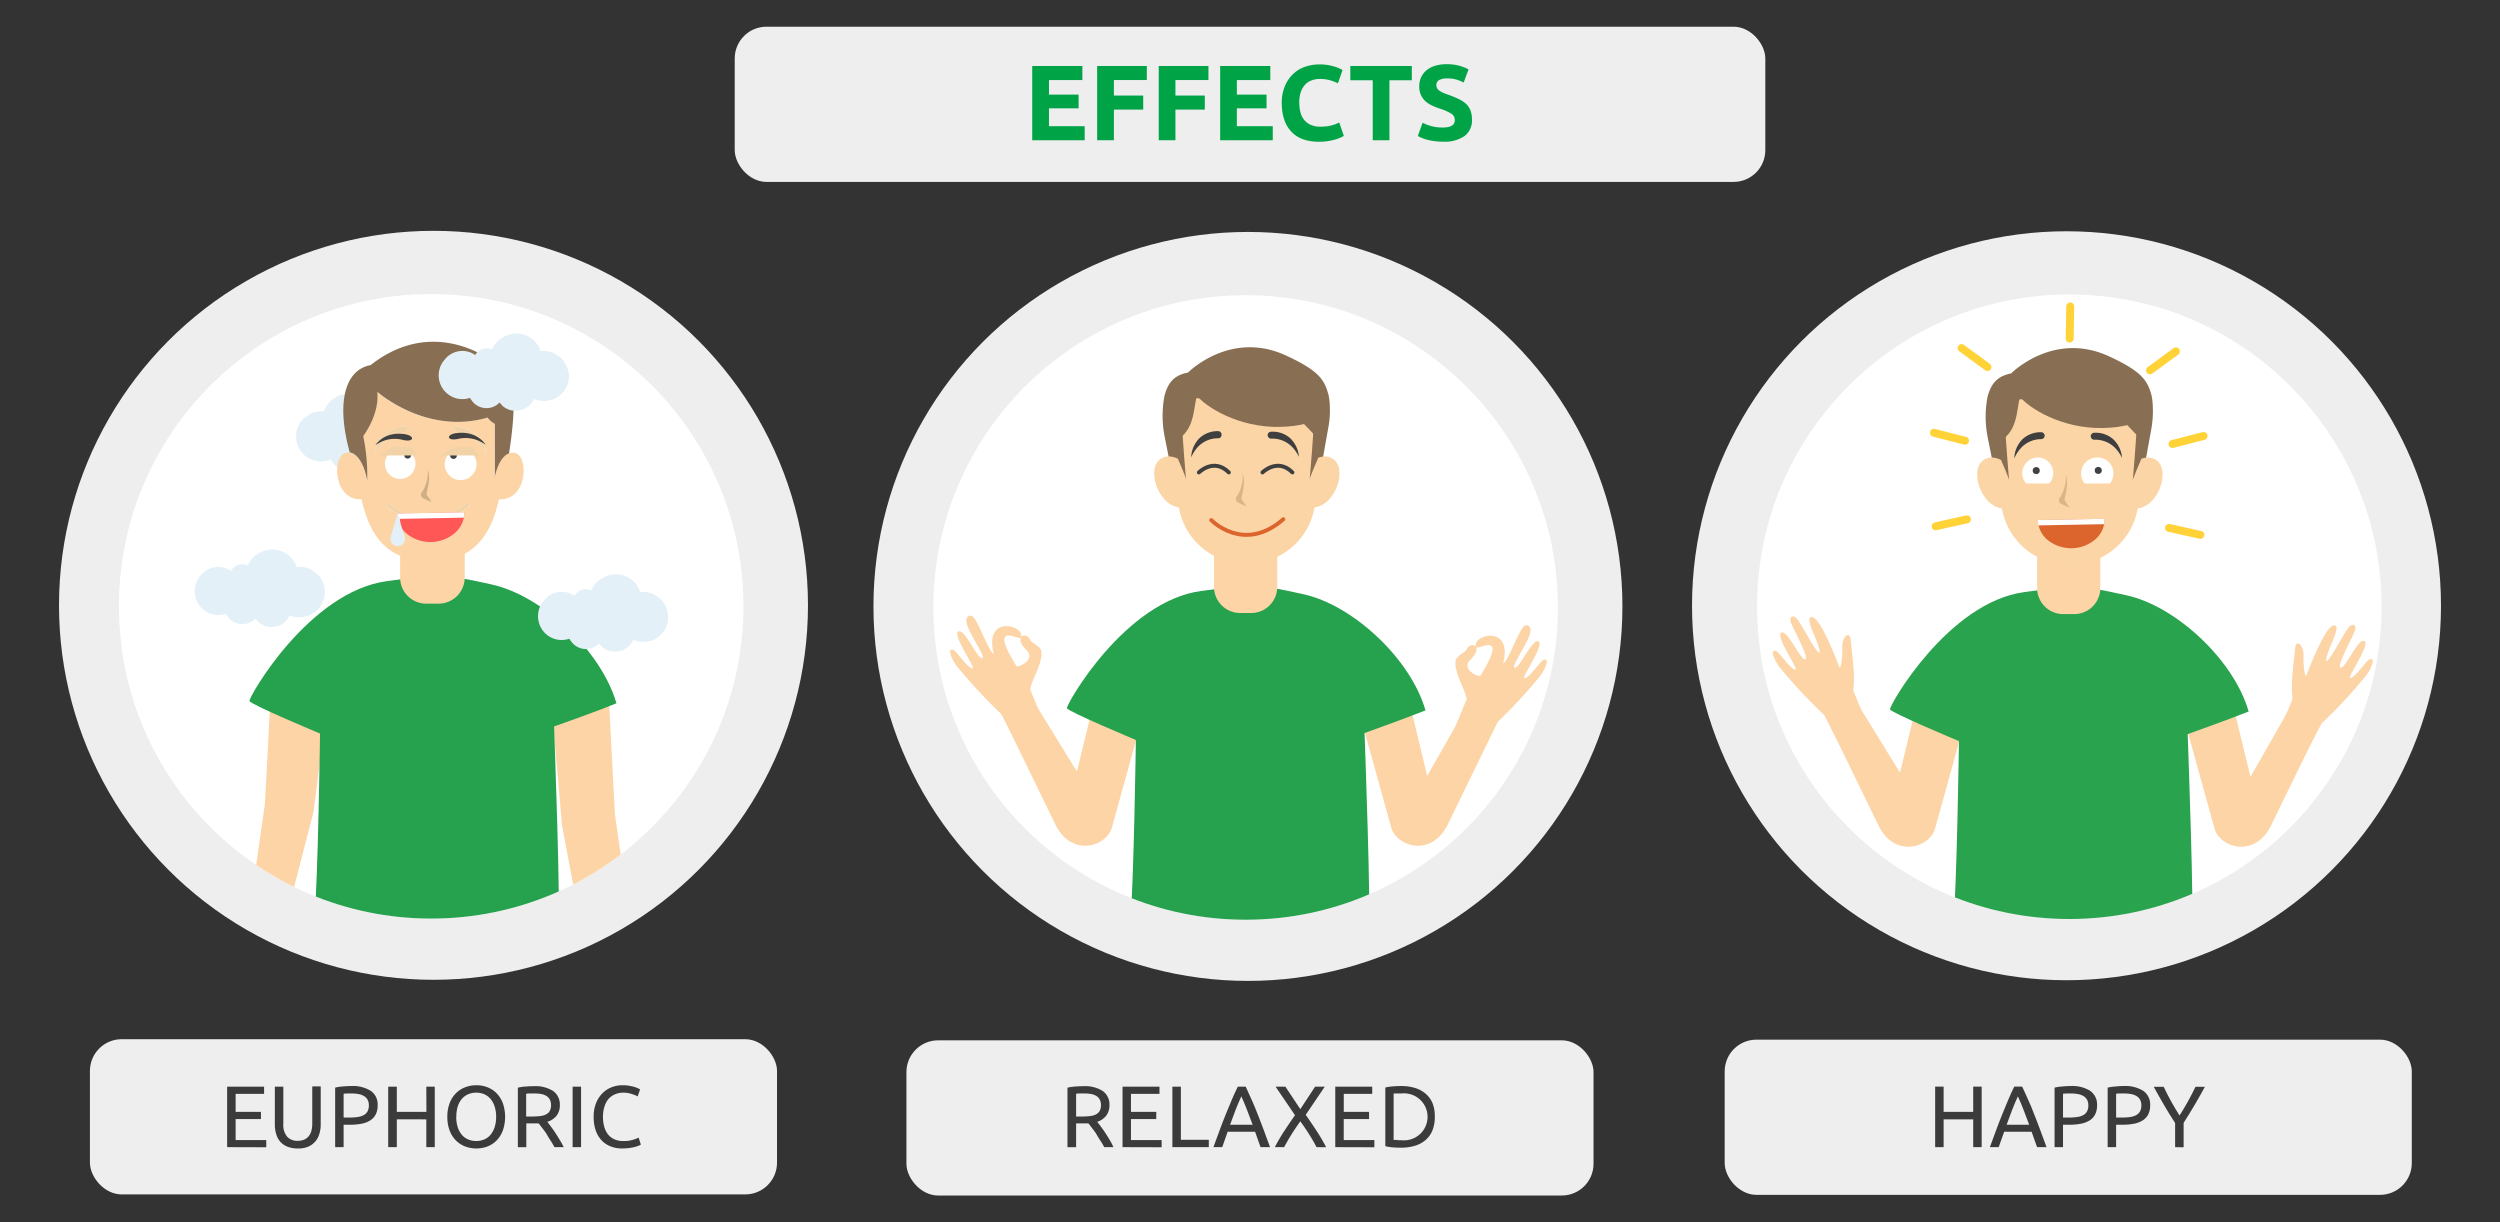 <svg id="Слой_1" data-name="Слой 1" xmlns="http://www.w3.org/2000/svg" xmlns:xlink="http://www.w3.org/1999/xlink" width="630" height="308" viewBox="0 0 630 308">
  <rect x="0" y="0" width="630" height="308" fill="#333333" stroke="none"/>
  <defs>
    <style>
      .cls-1, .cls-10, .cls-25, .cls-26, .cls-30, .cls-9 {
        fill: none;
      }

      .cls-2 {
        clip-path: url(#clip-path);
      }

      .cls-3 {
        fill: #fcd4a6;
      }

      .cls-4 {
        fill: #26a14e;
      }

      .cls-5 {
        fill: #806e54;
      }

      .cls-6 {
        fill: #f0d2a6;
      }

      .cls-7 {
        fill: #cfaf87;
      }

      .cls-8 {
        fill: #3f3f3f;
      }

      .cls-9 {
        stroke: #414141;
      }

      .cls-10, .cls-25, .cls-26, .cls-30, .cls-9 {
        stroke-linecap: round;
        stroke-linejoin: round;
      }

      .cls-10 {
        stroke: #c06534;
      }

      .cls-11 {
        fill: #eee;
      }

      .cls-12 {
        fill: #fff;
      }

      .cls-13 {
        fill: #3b3b3b;
      }

      .cls-14 {
        fill: #00a447;
      }

      .cls-15 {
        clip-path: url(#clip-path-2);
      }

      .cls-16 {
        fill: #e4f0f8;
      }

      .cls-17 {
        fill: #886e52;
      }

      .cls-18 {
        fill: #f1d3a7;
      }

      .cls-19 {
        fill: #414141;
      }

      .cls-20 {
        fill: #ff5656;
      }

      .cls-21 {
        fill: #cfaf86;
      }

      .cls-22 {
        clip-path: url(#clip-path-3);
      }

      .cls-23 {
        fill: #fcd5a7;
      }

      .cls-24 {
        fill: #ddb388;
      }

      .cls-25 {
        stroke: #3f3f3f;
      }

      .cls-26 {
        stroke: #db652d;
      }

      .cls-27 {
        clip-path: url(#clip-path-4);
      }

      .cls-28 {
        fill: #2aa34f;
      }

      .cls-29 {
        fill: #db652d;
      }

      .cls-30 {
        stroke: #ffd237;
        stroke-width: 2px;
      }
    </style>
    <clipPath id="clip-path">
      <path class="cls-1" d="M54.75,211.33s20,8.13,52.6,8.18c36.18.05,60.24-9.2,60.24-9.2L183.52,47.74,40.59,70.23Z"/>
    </clipPath>
    <clipPath id="clip-path-2">
      <circle class="cls-1" cx="108.66" cy="152.79" r="78.69"/>
    </clipPath>
    <clipPath id="clip-path-3">
      <circle class="cls-1" cx="313.9" cy="153.08" r="78.69"/>
    </clipPath>
    <clipPath id="clip-path-4">
      <circle class="cls-1" cx="521.47" cy="152.9" r="78.69"/>
    </clipPath>
  </defs>
  <g class="cls-2">
    <g>
      <polygon class="cls-3" points="71.02 174.55 69.43 204.85 65.52 232.23 74.19 232.23 80.8 206.7 84.22 179.79 71.02 174.55"/>
      <g>
        <polygon class="cls-3" points="149.7 176.98 151.29 207.28 155.2 234.66 143.58 234.66 138.91 209.81 136.5 182.23 149.7 176.98"/>
        <path class="cls-4" d="M98,152.74c11.94-1.58,12-2,24.47.79,11.82,2.62,25.59,15.46,29.15,27.79-4.72,1.94-14.58,5.41-14.58,5.41s1.67,45.48.95,46.41c-1,1.3-41.15,3.92-57.1.48,1-10.78,1.43-45.22,1.43-45.22s-16.24-6.78-16.5-7.61S79.71,155.16,98,152.74Z"/>
        <path class="cls-3" d="M101,142.87h15.14a0,0,0,0,1,0,0v8.56a6.58,6.58,0,0,1-6.58,6.58h-2a6.58,6.58,0,0,1-6.58-6.58v-8.56a0,0,0,0,1,0,0Z"/>
        <path class="cls-5" d="M128.06,109.13c-.93-3.35-2.1-5.5-9.84-9-12.78-5.82-22.39,4-22.39,4-3.53.66-4.7,2.83-5.38,5.29a24.18,24.18,0,0,0,0,9.26L93,131.46l2.46-12c2.41-7.89,6.09-11.1,6.09-11.1l11.68-.92,12.39,22.85L128,116.79a22.76,22.76,0,0,0,.33-5.21A12.3,12.3,0,0,0,128.06,109.13Z"/>
        <path class="cls-6" d="M95.48,125.27s-3.43-3.35-6.17-1.16c-3.23,2.58.15,11.89,5.89,10.91Z"/>
        <path class="cls-6" d="M123.17,125.27s3.43-3.35,6.17-1.16c3.23,2.58-.15,11.89-5.89,10.91Z"/>
        <path class="cls-6" d="M109.62,147.92H109a15.47,15.47,0,0,1-15.47-15.47v-13.8L97.79,110l20.71,1.8,6.6,6.87v13.8A15.48,15.48,0,0,1,109.62,147.92Z"/>
        <path class="cls-7" d="M108.4,127.62s0,.06,0,.17a9.07,9.07,0,0,1-.55,3.16,7.26,7.26,0,0,1-.83,1.61,1,1,0,0,0,.37,1.43l1.91.85-1-1.43a1,1,0,0,1-.15-.76,16.88,16.88,0,0,0,.55-3.41,7.07,7.07,0,0,0-.37-2.18"/>
        <path class="cls-8" d="M97,123.78a6.52,6.52,0,0,1,3.07-3.73,6.09,6.09,0,0,1,4.58-.31.78.78,0,0,1,.51.9h0a.8.8,0,0,1-1,.61C102.74,120.84,99.71,120.52,97,123.78Z"/>
        <path class="cls-8" d="M120.27,124.07a6.53,6.53,0,0,0-2.69-4,6.09,6.09,0,0,0-4.53-.77.78.78,0,0,0-.59.85h0a.79.79,0,0,0,.93.7C114.84,120.58,117.89,120.56,120.27,124.07Z"/>
        <path class="cls-5" d="M126,106.55c-.44.15-14.61-3.78-14.61-3.78L99,106.55v0c-10.93,3-6.11,13.31-6.11,13.31,4.5-2.31,4.17-7,5-10.45,2,2.61,9.61,7.38,19,7.19,9.6-.18,10.69-3.92,10.69-3.92S126.45,106.41,126,106.55Z"/>
        <path class="cls-5" d="M93.52,123.92s2.11,4.8,2,5-1-11.86-1-11.86l-1.76,2.64Z"/>
        <path class="cls-5" d="M125.62,123.92s-2.11,4.8-2,5,1-11.86,1-11.86l1.75,2.64Z"/>
        <polyline class="cls-9" points="116.02 125.08 113.87 126.86 116.02 128.14"/>
        <polyline class="cls-9" points="101.65 125.08 103.81 126.86 101.65 128.14"/>
        <path class="cls-10" d="M102.84,140.11s6.53-4.08,12.72,0"/>
      </g>
    </g>
  </g>
  <circle class="cls-11" cx="520.76" cy="152.65" r="94.37"/>
  <circle class="cls-12" cx="521.47" cy="152.9" r="78.69"/>
  <rect class="cls-11" x="185.15" y="6.73" width="259.71" height="39.11" rx="8"/>
  <rect class="cls-11" x="228.42" y="262.16" width="173.15" height="39.11" rx="8"/>
  <circle class="cls-11" cx="314.48" cy="152.82" r="94.37"/>
  <circle class="cls-12" cx="313.9" cy="153.08" r="78.69"/>
  <rect class="cls-11" x="434.62" y="261.99" width="173.15" height="39.11" rx="8"/>
  <g>
    <path class="cls-13" d="M497.25,273.83h2.13v15.25h-2.13v-7h-7.46v7h-2.13V273.83h2.13v6.36h7.46Z"/>
    <path class="cls-13" d="M513.35,289.08c-.25-.66-.48-1.31-.7-1.95s-.45-1.28-.69-1.94h-6.9l-1.39,3.89h-2.22c.58-1.61,1.14-3.11,1.65-4.48s1-2.67,1.51-3.9,1-2.41,1.46-3.53,1-2.24,1.52-3.34h2c.53,1.1,1,2.22,1.52,3.34s1,2.3,1.47,3.53,1,2.53,1.5,3.9,1.07,2.87,1.65,4.48Zm-2-5.65c-.47-1.28-.94-2.51-1.4-3.71s-.94-2.34-1.44-3.44c-.51,1.1-1,2.24-1.46,3.44s-.92,2.43-1.38,3.71Z"/>
    <path class="cls-13" d="M521.8,273.68a8.52,8.52,0,0,1,4.94,1.22,4.18,4.18,0,0,1,1.72,3.64,4.93,4.93,0,0,1-.47,2.26,3.9,3.9,0,0,1-1.36,1.52,6.35,6.35,0,0,1-2.17.84,14,14,0,0,1-2.88.27h-1.7v5.65h-2.13v-15a12.6,12.6,0,0,1,2-.29C520.5,273.71,521.18,273.68,521.8,273.68Zm.18,1.87c-.91,0-1.61,0-2.1.07v6h1.61a13.16,13.16,0,0,0,2-.14A4.58,4.58,0,0,0,525,281a2.38,2.38,0,0,0,.93-.93,3.11,3.11,0,0,0,.33-1.52,2.76,2.76,0,0,0-.34-1.45,2.59,2.59,0,0,0-.92-.91,4,4,0,0,0-1.36-.48A9.33,9.33,0,0,0,522,275.55Z"/>
    <path class="cls-13" d="M535.17,273.68a8.5,8.5,0,0,1,4.94,1.22,4.16,4.16,0,0,1,1.73,3.64,5.06,5.06,0,0,1-.47,2.26,3.92,3.92,0,0,1-1.37,1.52,6.21,6.21,0,0,1-2.16.84,14.06,14.06,0,0,1-2.89.27h-1.69v5.65h-2.13v-15a12.6,12.6,0,0,1,2-.29C533.88,273.71,534.56,273.68,535.17,273.68Zm.18,1.87c-.91,0-1.61,0-2.09.07v6h1.61a13.16,13.16,0,0,0,2-.14,4.52,4.52,0,0,0,1.48-.49,2.4,2.4,0,0,0,.94-.93,3.11,3.11,0,0,0,.33-1.52,2.85,2.85,0,0,0-.34-1.45,2.54,2.54,0,0,0-.93-.91,4,4,0,0,0-1.35-.48A9.53,9.53,0,0,0,535.35,275.55Z"/>
    <path class="cls-13" d="M548.13,289.08V283c-1-1.57-2-3.11-2.86-4.64s-1.74-3-2.53-4.49h2.51c.56,1.21,1.18,2.43,1.87,3.67s1.4,2.43,2.13,3.57c.72-1.14,1.43-2.33,2.12-3.57s1.32-2.46,1.89-3.67h2.37q-1.18,2.21-2.53,4.48c-.89,1.52-1.84,3.06-2.83,4.61v6.16Z"/>
  </g>
  <rect class="cls-11" x="22.66" y="261.88" width="173.15" height="39.11" rx="8"/>
  <g>
    <path class="cls-13" d="M57.24,289.08V273.84h9.31v1.82H59.38v4.53h6.38V282H59.38v5.29H67.1v1.82Z"/>
    <path class="cls-13" d="M75,289.41a6.67,6.67,0,0,1-2.6-.46,4.85,4.85,0,0,1-1.8-1.27,5.18,5.18,0,0,1-1-1.9,8.18,8.18,0,0,1-.34-2.37v-9.57h2.14v9.32a4.61,4.61,0,0,0,1,3.33,3.51,3.51,0,0,0,2.64,1,4.33,4.33,0,0,0,1.48-.25,3.05,3.05,0,0,0,1.16-.78,3.78,3.78,0,0,0,.75-1.36,6.67,6.67,0,0,0,.26-2v-9.32h2.13v9.57a7.85,7.85,0,0,1-.34,2.37,5,5,0,0,1-1,1.9A5,5,0,0,1,77.58,289,6.5,6.5,0,0,1,75,289.41Z"/>
    <path class="cls-13" d="M88.51,273.68a8.48,8.48,0,0,1,4.93,1.22,4.16,4.16,0,0,1,1.73,3.64,5,5,0,0,1-.47,2.26,3.92,3.92,0,0,1-1.37,1.52,6,6,0,0,1-2.16.84,14,14,0,0,1-2.88.27h-1.7v5.65H84.46v-15a11.51,11.51,0,0,1,2-.3C87.21,273.71,87.89,273.68,88.51,273.68Zm.17,1.87c-.91,0-1.6,0-2.09.07v6H88.2a13.16,13.16,0,0,0,2-.14,4.52,4.52,0,0,0,1.48-.49,2.34,2.34,0,0,0,.94-.93,3.11,3.11,0,0,0,.33-1.52,2.85,2.85,0,0,0-.34-1.45,2.54,2.54,0,0,0-.93-.91,4,4,0,0,0-1.35-.48A10.55,10.55,0,0,0,88.68,275.55Z"/>
    <path class="cls-13" d="M107.43,273.84h2.13v15.24h-2.13v-7H100v7H97.83V273.84H100v6.35h7.46Z"/>
    <path class="cls-13" d="M112.73,281.45a9.47,9.47,0,0,1,.58-3.46,7.1,7.1,0,0,1,1.59-2.49,6.47,6.47,0,0,1,2.33-1.51,7.8,7.8,0,0,1,2.82-.51,7.63,7.63,0,0,1,2.79.51,6.53,6.53,0,0,1,2.3,1.51,7.21,7.21,0,0,1,1.57,2.49,10.58,10.58,0,0,1,0,6.91,7.26,7.26,0,0,1-1.57,2.5,6.53,6.53,0,0,1-2.3,1.51,7.84,7.84,0,0,1-2.79.5,8,8,0,0,1-2.82-.5,6.47,6.47,0,0,1-2.33-1.51,7.15,7.15,0,0,1-1.59-2.5A9.45,9.45,0,0,1,112.73,281.45Zm2.24,0a8.67,8.67,0,0,0,.35,2.52,5.83,5.83,0,0,0,1,1.92,4.32,4.32,0,0,0,1.59,1.22,5.32,5.32,0,0,0,4.19,0,4.26,4.26,0,0,0,1.57-1.22,5.64,5.64,0,0,0,1-1.92,8.34,8.34,0,0,0,.36-2.52,8.25,8.25,0,0,0-.36-2.52,5.6,5.6,0,0,0-1-1.93,4.36,4.36,0,0,0-1.57-1.22,5.32,5.32,0,0,0-4.19,0,4.43,4.43,0,0,0-1.59,1.22,5.78,5.78,0,0,0-1,1.93A8.57,8.57,0,0,0,115,281.45Z"/>
    <path class="cls-13" d="M137.92,282.7c.23.29.53.68.89,1.16s.73,1,1.11,1.58.76,1.19,1.13,1.82a16.13,16.13,0,0,1,1,1.82h-2.33c-.3-.56-.62-1.12-1-1.69s-.69-1.12-1-1.64-.7-1-1.05-1.46-.66-.86-.93-1.19l-.59,0h-2.52v6h-2.13v-15a11.51,11.51,0,0,1,2-.3c.74-.05,1.42-.08,2-.08a8.36,8.36,0,0,1,4.89,1.21,4.17,4.17,0,0,1,1.69,3.61,4.22,4.22,0,0,1-.81,2.6A4.73,4.73,0,0,1,137.92,282.7Zm-3.24-7.15c-.91,0-1.6,0-2.09.07v5.74h1.52a16.6,16.6,0,0,0,2-.11,4.37,4.37,0,0,0,1.49-.42,2.17,2.17,0,0,0,.93-.87,2.9,2.9,0,0,0,.33-1.48,2.83,2.83,0,0,0-.33-1.43,2.48,2.48,0,0,0-.89-.9,3.89,3.89,0,0,0-1.32-.47A10.32,10.32,0,0,0,134.68,275.55Z"/>
    <path class="cls-13" d="M144.3,273.84h2.13v15.24H144.3Z"/>
    <path class="cls-13" d="M156.77,289.41a7.63,7.63,0,0,1-2.92-.53,6.14,6.14,0,0,1-2.27-1.54,6.81,6.81,0,0,1-1.46-2.49,10.2,10.2,0,0,1-.52-3.4,9.21,9.21,0,0,1,.58-3.4,7.47,7.47,0,0,1,1.58-2.5,6.69,6.69,0,0,1,2.31-1.54,7.51,7.51,0,0,1,2.81-.53,9.86,9.86,0,0,1,1.71.14,10.91,10.91,0,0,1,1.32.3,6.63,6.63,0,0,1,.91.36,3.46,3.46,0,0,1,.48.26l-.61,1.76a4.19,4.19,0,0,0-.57-.29c-.25-.1-.54-.2-.85-.3a7.18,7.18,0,0,0-1-.26,7.08,7.08,0,0,0-1.13-.1,5.47,5.47,0,0,0-2.18.42,4.59,4.59,0,0,0-1.65,1.21,5.5,5.5,0,0,0-1,1.93,8.33,8.33,0,0,0-.36,2.54,8.76,8.76,0,0,0,.32,2.48,5.53,5.53,0,0,0,.95,1.93,4.35,4.35,0,0,0,1.6,1.24,5.31,5.31,0,0,0,2.23.44,8,8,0,0,0,2.44-.31,8.81,8.81,0,0,0,1.45-.55l.55,1.76a2.43,2.43,0,0,1-.55.28,8.31,8.31,0,0,1-1,.32,11.82,11.82,0,0,1-1.38.26A13.09,13.09,0,0,1,156.77,289.41Z"/>
  </g>
  <circle class="cls-11" cx="109.24" cy="152.54" r="94.37"/>
  <circle class="cls-12" cx="108.66" cy="152.79" r="78.69"/>
  <g>
    <path class="cls-13" d="M276.5,282.7c.23.29.53.68.89,1.16s.73,1,1.11,1.58.76,1.19,1.14,1.82a17.78,17.78,0,0,1,.95,1.82h-2.33c-.29-.56-.61-1.12-1-1.69s-.69-1.12-1-1.64-.7-1-1.05-1.46-.65-.86-.93-1.19l-.59,0h-2.51v6H269v-15a11.49,11.49,0,0,1,2-.3c.74-.05,1.41-.08,2-.08a8.36,8.36,0,0,1,4.89,1.21,4.15,4.15,0,0,1,1.69,3.61,4.22,4.22,0,0,1-.81,2.6A4.73,4.73,0,0,1,276.5,282.7Zm-3.23-7.15c-.91,0-1.61,0-2.09.07v5.74h1.51a16.6,16.6,0,0,0,2-.11,4.3,4.3,0,0,0,1.49-.42,2.17,2.17,0,0,0,.93-.87,2.9,2.9,0,0,0,.33-1.48,2.83,2.83,0,0,0-.33-1.43,2.4,2.4,0,0,0-.89-.9,3.89,3.89,0,0,0-1.32-.47A10.19,10.19,0,0,0,273.27,275.55Z"/>
    <path class="cls-13" d="M282.88,289.08V273.84h9.31v1.82H285v4.53h6.38V282H285v5.29h7.73v1.82Z"/>
    <path class="cls-13" d="M304.62,287.23v1.85h-9.18V273.84h2.14v13.39Z"/>
    <path class="cls-13" d="M317.66,289.08c-.25-.66-.48-1.31-.7-1.95l-.68-1.94h-6.91L308,289.08h-2.22l1.65-4.48c.51-1.37,1-2.67,1.51-3.9s1-2.41,1.46-3.53,1-2.24,1.52-3.33h2c.52,1.09,1,2.21,1.51,3.33s1,2.3,1.47,3.53,1,2.53,1.5,3.9,1.07,2.87,1.65,4.48Zm-2-5.65c-.47-1.28-.93-2.51-1.4-3.71s-.94-2.34-1.44-3.44c-.51,1.1-1,2.24-1.46,3.44s-.92,2.43-1.38,3.71Z"/>
    <path class="cls-13" d="M331.76,289.08c-.22-.44-.48-.93-.79-1.46s-.64-1.09-1-1.67-.75-1.16-1.14-1.74-.78-1.13-1.15-1.64c-.36.51-.75,1.06-1.14,1.64s-.78,1.16-1.13,1.74-.7,1.13-1,1.67-.58,1-.8,1.46h-2.35a44.25,44.25,0,0,1,2.29-3.94c.88-1.33,1.8-2.7,2.79-4.11l-4.89-7.19h2.47l3.76,5.67,3.72-5.67h2.44l-4.8,7.1q1.5,2.13,2.82,4.16a45.46,45.46,0,0,1,2.33,4Z"/>
    <path class="cls-13" d="M336.49,289.08V273.84h9.31v1.82h-7.17v4.53H345V282h-6.38v5.29h7.72v1.82Z"/>
    <path class="cls-13" d="M361.57,281.45a8.81,8.81,0,0,1-.61,3.44,6.33,6.33,0,0,1-1.74,2.42,7.27,7.27,0,0,1-2.68,1.43,11.73,11.73,0,0,1-3.44.47c-.61,0-1.29,0-2-.07a11.51,11.51,0,0,1-2-.3V274.06a11.51,11.51,0,0,1,2-.3c.74-.05,1.42-.08,2-.08a12.07,12.07,0,0,1,3.44.47,7.57,7.57,0,0,1,2.68,1.43A6.4,6.4,0,0,1,361,278,8.9,8.9,0,0,1,361.57,281.45Zm-8.29,5.89a5.92,5.92,0,1,0,0-11.79l-1.4,0c-.33,0-.56,0-.69.05v11.66l.69,0C352.21,287.34,352.68,287.34,353.28,287.34Z"/>
  </g>
  <g>
    <path class="cls-14" d="M260.12,35.34V16.63h12.64v3.54h-8.42v3.67h7.47V27.3h-7.47v4.51h9v3.53Z"/>
    <path class="cls-14" d="M276.48,35.34V16.63H289v3.54H280.7v3.91h7.39v3.54H280.7v7.72Z"/>
    <path class="cls-14" d="M292,35.34V16.63h12.53v3.54h-8.32v3.91h7.4v3.54h-7.4v7.72Z"/>
    <path class="cls-14" d="M307.48,35.34V16.63h12.64v3.54h-8.43v3.67h7.48V27.3h-7.48v4.51h9.05v3.53Z"/>
    <path class="cls-14" d="M332.37,35.72q-4.56,0-6.95-2.54T323,26a11,11,0,0,1,.73-4.14,8.92,8.92,0,0,1,2-3.08,8.21,8.21,0,0,1,3-1.9,11,11,0,0,1,3.81-.65,13,13,0,0,1,2.16.17,14.71,14.71,0,0,1,1.7.41,8.48,8.48,0,0,1,1.22.47c.32.16.55.29.7.38L337.15,21a10.54,10.54,0,0,0-2-.78,9.4,9.4,0,0,0-2.6-.32,5.67,5.67,0,0,0-1.91.32,4.25,4.25,0,0,0-1.64,1,5.16,5.16,0,0,0-1.15,1.85,7.67,7.67,0,0,0-.43,2.75,9.8,9.8,0,0,0,.28,2.42,5,5,0,0,0,.92,1.93,4.28,4.28,0,0,0,1.66,1.28,5.81,5.81,0,0,0,2.48.47,11.79,11.79,0,0,0,1.65-.1c.49-.08.92-.16,1.29-.26a6.13,6.13,0,0,0,1-.34l.79-.35,1.16,3.38a10,10,0,0,1-2.51,1A14.57,14.57,0,0,1,332.37,35.72Z"/>
    <path class="cls-14" d="M355.78,16.63v3.59h-5.64V35.34h-4.21V20.22h-5.65V16.63Z"/>
    <path class="cls-14" d="M363.59,32.13a6,6,0,0,0,1.47-.15,2.86,2.86,0,0,0,.93-.4,1.56,1.56,0,0,0,.49-.61,2.47,2.47,0,0,0,.13-.79,1.81,1.81,0,0,0-.86-1.52,12.37,12.37,0,0,0-3-1.31c-.62-.22-1.23-.46-1.84-.74a7,7,0,0,1-1.65-1.05A5.34,5.34,0,0,1,358.1,24a5,5,0,0,1-.45-2.21,5.48,5.48,0,0,1,.48-2.33,5.06,5.06,0,0,1,1.38-1.77,6.14,6.14,0,0,1,2.16-1.12,9.7,9.7,0,0,1,2.86-.39,11.7,11.7,0,0,1,3.27.4,11.39,11.39,0,0,1,2.27.9l-1.22,3.32a11.67,11.67,0,0,0-1.74-.72,7.47,7.47,0,0,0-2.31-.31,4.2,4.2,0,0,0-2.17.42,1.42,1.42,0,0,0-.66,1.28,1.48,1.48,0,0,0,.24.86,2.26,2.26,0,0,0,.69.64,5.71,5.71,0,0,0,1,.51c.39.16.82.31,1.29.47,1,.37,1.81.72,2.53,1.07a6.79,6.79,0,0,1,1.8,1.23,4.52,4.52,0,0,1,1.07,1.65,6.68,6.68,0,0,1,.35,2.29,4.9,4.9,0,0,1-1.84,4.07,8.87,8.87,0,0,1-5.53,1.44,15.09,15.09,0,0,1-2.24-.15,15.25,15.25,0,0,1-1.77-.36,11.24,11.24,0,0,1-1.33-.46,10.11,10.11,0,0,1-.93-.46l1.19-3.35a10.25,10.25,0,0,0,2.07.82A10.39,10.39,0,0,0,363.59,32.13Z"/>
  </g>
  <path class="cls-1" d="M48.75,217.89s22.12,9,58.11,9c40,.06,66.54-10.16,66.54-10.16L191,37.18,33.11,62Z"/>
  <g class="cls-15">
    <g>
      <path class="cls-16" d="M81.84,148.71a6.48,6.48,0,0,0-2.14-4.28l-1.37-.92a6.33,6.33,0,0,0-3.31-.64l-.26.06a.75.75,0,0,1-.05-.16,6.43,6.43,0,0,0-8.19-3.93h0a4.19,4.19,0,0,0-.49.2,6.45,6.45,0,0,0-3.45,3.17c0,.1-.1.21-.14.31a4.36,4.36,0,0,0-.77-.26,3.24,3.24,0,0,0-3,1,2.7,2.7,0,0,0-.43.63,5.65,5.65,0,0,0-7.48.89l-.25.31a6,6,0,0,0,6.44,9.6c.08.16.18.32.28.48l.1.11a4.53,4.53,0,0,0,6.3,1.23,5.22,5.22,0,0,0,.76-.65l.76.86a4.9,4.9,0,0,0,2.26,1.22,11.16,11.16,0,0,0,1.42.08l1.25-.26a4.92,4.92,0,0,0,2.9-2.7,6.53,6.53,0,0,0,3,.5l1.61-.34a6.35,6.35,0,0,0,4.23-6.47Z"/>
      <polygon class="cls-3" points="68.47 169.95 66.76 202.59 62.55 232.09 71.89 232.09 79.01 204.58 82.7 175.6 68.47 169.95"/>
      <polygon class="cls-3" points="153.25 172.57 154.96 205.21 159.17 234.71 146.65 234.71 141.62 207.93 139.03 178.21 153.25 172.57"/>
      <path class="cls-4" d="M97.57,146.44c12.86-1.7,12.9-2.14,26.35.85,12.74,2.83,27.59,16.66,31.42,29.94-5.09,2.1-15.71,5.84-15.71,5.84s1.8,49,1,50c-1.07,1.39-44.34,4.22-61.52.51,1.06-11.62,1.54-48.73,1.54-48.73s-17.5-7.3-17.78-8.19S77.84,149.05,97.57,146.44Z"/>
      <path class="cls-3" d="M100.8,135.81h16.31v9.73a6.59,6.59,0,0,1-6.58,6.58h-3.12a6.58,6.58,0,0,1-6.58-6.58h0v-9.73h0Z"/>
      <g>
        <path class="cls-16" d="M74.62,109.53a6.35,6.35,0,0,1,2.14-4.27l1.36-.92a6.31,6.31,0,0,1,3.31-.64h.27v-.16a6.4,6.4,0,0,1,4.82-4.16A6.93,6.93,0,0,1,93.83,103a2.92,2.92,0,0,1,.14.31,2.59,2.59,0,0,1,.77-.26,3.2,3.2,0,0,1,3,1,3.46,3.46,0,0,1,.42.63,5.59,5.59,0,0,1,2.17-.93,5.45,5.45,0,0,1,2.94.22,5.74,5.74,0,0,1,2.38,1.6l.25.31a6,6,0,0,1-6.4,9.6h0c-.09.16-.18.33-.28.49l-.1.11a4.54,4.54,0,0,1-4.11,2,4.62,4.62,0,0,1-2.19-.77,4.68,4.68,0,0,1-.76-.64c-.26.28-.51.57-.76.86A5,5,0,0,1,89,118.66a11.27,11.27,0,0,1-1.42.08l-1.25-.26a5,5,0,0,1-2.9-2.71,6.59,6.59,0,0,1-3,.51l-1.61-.34a6.52,6.52,0,0,1-2.67-1.8A6.39,6.39,0,0,1,74.62,109.53Z"/>
        <g>
          <path class="cls-16" d="M100,115.3l.1-.11c.1-.16.19-.33.28-.49a5.9,5.9,0,0,0,6-1.26,5.9,5.9,0,0,1-6.61,2.16Z"/>
          <path class="cls-16" d="M92.87,115.89a4.74,4.74,0,0,0,.76.65,4.57,4.57,0,0,0,4.56.3,5.93,5.93,0,0,0,.94-.63,4.55,4.55,0,0,1-4.07,1.94,4.62,4.62,0,0,1-2.19-.77,3.53,3.53,0,0,1-.75-.64Z"/>
        </g>
      </g>
      <path class="cls-3" d="M129.41,114.08a2.78,2.78,0,0,0-1.18.17c-2.69,1-3.58,5.91-3.58,5.91V106.82a5.29,5.29,0,0,1-1.83-1.59C107.39,109.76,95,98.71,95,98.71c.61,5.76-3.55,11.14-3.55,11.14a48.37,48.37,0,0,1,1,11.26c-.34-2-1.38-5.83-3.69-6.86a2.92,2.92,0,0,0-1.27-.2c-3.88.15-3.76,12.08,3.63,11.78,2.08,9.3,6.49,15.6,17.3,15.6s15.22-6.3,17.31-15.6C133.2,126.16,133.32,114.23,129.41,114.08Zm-34.89,0s.24-4.44,5.72-6.31c2.88-1,3.52.83.37,1.59a9,9,0,0,0-6.06,4.72Zm23.67,13.55a17.37,17.37,0,0,1-10.47,3.8,16.3,16.3,0,0,1-10.29-3.84.48.48,0,0,1,0-.68h0a.49.49,0,0,1,.69,0c.35.33,8.72,8,19.51,0a.48.48,0,0,1,.67.09h0a.49.49,0,0,1-.1.69h0Zm-1.78-18.27c-3.15-.76-2.51-2.57.37-1.59,5.48,1.87,5.72,6.31,5.72,6.31A9,9,0,0,0,116.41,109.36Z"/>
      <path class="cls-17" d="M92.53,121.14a48.37,48.37,0,0,0-1-11.26s4.16-5.38,3.55-11.14c0,0,12.36,11,27.79,6.49a5.29,5.29,0,0,0,1.83,1.59v13.34s.89-4.92,3.58-5.91h0c1.1-7.22,2.2-16.71-.74-20.26S109.41,79.4,93.41,92c-6.61,1.23-8.69,9.67-5.27,22a3,3,0,0,1,.72.24C91.15,115.31,92.19,119.14,92.53,121.14Z"/>
      <path class="cls-18" d="M117.64,126.89c-10.79,8-19.16.37-19.51,0a.49.49,0,0,0-.69,0,.47.47,0,0,0,0,.67h0a16.3,16.3,0,0,0,10.29,3.84,17.37,17.37,0,0,0,10.47-3.8.48.48,0,0,0,.1-.68h0a.49.49,0,0,0-.67-.11h0Z"/>
      <path class="cls-18" d="M116.74,107.77c-2.88-1-3.52.83-.37,1.59a9,9,0,0,1,6.09,4.72S122.22,109.64,116.74,107.77Z"/>
      <path class="cls-18" d="M100.27,107.77c-5.48,1.87-5.72,6.31-5.72,6.31a9,9,0,0,1,6.09-4.72C103.79,108.6,103.15,106.79,100.27,107.77Z"/>
      <path class="cls-19" d="M115.11,109.13c-2.78.33-2.6,2.09.33,1.47a8.27,8.27,0,0,1,6.94,1.51S120.41,108.51,115.11,109.13Z"/>
      <path class="cls-19" d="M101.9,109.4c-5.27-.74-7.3,2.81-7.3,2.81a8.15,8.15,0,0,1,6.94-1.35C104.41,111.53,104.66,109.78,101.9,109.4Z"/>
      <path class="cls-20" d="M117,129.15a6.28,6.28,0,0,1-.11,1.3,7,7,0,0,1-2.06,3.68,9.49,9.49,0,0,1-12.49.23,6.83,6.83,0,0,1-2.19-3.6,5.71,5.71,0,0,1-.16-1.3v-.06l17-.31A.13.13,0,0,1,117,129.15Z"/>
      <path class="cls-12" d="M117,129.15a6.28,6.28,0,0,1-.11,1.3l-16.74.31a5.71,5.71,0,0,1-.16-1.3v-.06l17-.31A.13.13,0,0,1,117,129.15Z"/>
      <path class="cls-16" d="M143.3,94.24A6.48,6.48,0,0,0,141.16,90l-1.37-.91a6.24,6.24,0,0,0-3.31-.65l-.26.06a.43.43,0,0,1,0-.16,6.6,6.6,0,0,0-1.82-2.69,6.43,6.43,0,0,0-3-1.48,6.91,6.91,0,0,0-7.3,3.61c0,.1-.1.21-.14.31a3.15,3.15,0,0,0-.77-.25,3.24,3.24,0,0,0-3,1,2.7,2.7,0,0,0-.43.63,5.63,5.63,0,0,0-7.48.89l-.25.31a5.9,5.9,0,0,0-1.38,2.81,6,6,0,0,0,4.8,7,6.07,6.07,0,0,0,3-.22c.08.16.18.32.28.48l.1.12a4.34,4.34,0,0,0,1.74,1.52,4.57,4.57,0,0,0,4.56-.3,5.22,5.22,0,0,0,.76-.65l.76.86a5,5,0,0,0,2.32,1.14,11.12,11.12,0,0,0,1.41.09l1.26-.27a4.92,4.92,0,0,0,2.9-2.7,6.53,6.53,0,0,0,3,.5l1.61-.34a6.35,6.35,0,0,0,4.23-6.47Z"/>
      <path class="cls-12" d="M97,117a3.85,3.85,0,1,0,3.85-4A3.91,3.91,0,0,0,97,117Z"/>
      <circle class="cls-19" cx="102.73" cy="114.73" r="0.84"/>
      <path class="cls-12" d="M116.23,113a4,4,0,1,0,3.84,4.16V117A3.93,3.93,0,0,0,116.23,113Z"/>
      <path class="cls-16" d="M100.15,129.49a3.56,3.56,0,0,1,.66,1.55c0,.28.19,1.11.19,1.11l1,3.07a1.85,1.85,0,0,1-1.19,2.31,2.11,2.11,0,0,1-.49.09h0a1.82,1.82,0,0,1-1.93-1.72,1.79,1.79,0,0,1,.08-.65Z"/>
      <polygon class="cls-18" points="95.7 114.77 105.3 114.77 103.65 112.69 98.8 112.59 95.7 114.77"/>
      <circle class="cls-19" cx="114.28" cy="114.81" r="0.84"/>
      <polygon class="cls-18" points="111.12 114.77 120.72 114.77 119.07 112.69 114.23 112.59 111.12 114.77"/>
      <path class="cls-21" d="M107.84,118.61v.18a10.28,10.28,0,0,1-.61,3.48,7.9,7.9,0,0,1-.92,1.78,1,1,0,0,0,.24,1.46l0,0a.42.42,0,0,0,.14.09l2.11.94-1.1-1.58a1.06,1.06,0,0,1-.17-.83,19.15,19.15,0,0,0,.61-3.76,8.51,8.51,0,0,0-.41-2.4"/>
      <path class="cls-16" d="M168.33,155a6.34,6.34,0,0,0-2.13-4.27l-1.37-.92a6.33,6.33,0,0,0-3.31-.64h-.27V149a6.52,6.52,0,0,0-1.81-2.69,6.43,6.43,0,0,0-6.85-1,6.5,6.5,0,0,0-3.46,3.17c0,.1-.09.2-.14.31a2.34,2.34,0,0,0-.77-.26,3.24,3.24,0,0,0-3,1,2.66,2.66,0,0,0-.42.63,5.63,5.63,0,0,0-7.48.89l-.26.3a6,6,0,0,0,3.36,9.83,6.13,6.13,0,0,0,3.09-.23,3,3,0,0,0,.28.49l.09.11a4.54,4.54,0,0,0,6.3,1.23h0a5.22,5.22,0,0,0,.76-.65l.76.87a5,5,0,0,0,2.32,1.14,11.11,11.11,0,0,0,1.41.08l1.26-.27a5.18,5.18,0,0,0,2.08-1.4,5.49,5.49,0,0,0,.82-1.3,6.28,6.28,0,0,0,3,.5l1.61-.33a6.62,6.62,0,0,0,2.66-1.8A6.45,6.45,0,0,0,168.33,155Z"/>
    </g>
  </g>
  <g class="cls-22">
    <g>
      <path class="cls-3" d="M247.28,165.81c1.88.65-3.41-6.37-3.76-9.18-.16-1.27.95-2,1.79-1.09,1.35,1.44,4,8.91,5.12,9.22-2.56-10,7.92-7.2,6.85-4.13-.36,1-8.43-4.59-1.17,7.18.36.58,5-1.53,2.64-3.89-3.65-3.6-.19-4.84.83-2.75.46,1,2.7,1.66,2.84,3,.34,3.13-2.43,7-2.81,9.59l5.79,14.14-4.53,8.64s-8-15.79-8.66-16.72A128.51,128.51,0,0,1,241,167.71c-1.93-2.78-2-4.54-.69-3.9.84.42,3.87,5,4.83,4.59.6-.25-5.11-8.32-3.66-9.25S246,165.37,247.28,165.81Z"/>
      <path class="cls-3" d="M381.93,168.23c-1.87.65,3.41-6.38,3.76-9.18.16-1.27-.95-2-1.79-1.1-1.35,1.45-4,8.92-5.11,9.23,2.55-10-7.93-7.2-6.86-4.13.36,1,8.44-4.59,1.17,7.18-.36.58-5-1.53-2.64-3.89,3.65-3.6.19-4.84-.82-2.75-.47.94-2.7,1.66-2.84,3-.34,3.13,2.42,7,2.8,9.59l-5.79,14.14,4.53,8.72s8-15.79,8.66-16.72a124.73,124.73,0,0,0,11.22-12.11c1.93-2.78,2-4.54.69-3.9-.84.42-3.86,5-4.83,4.59-.59-.26,5.11-8.32,3.66-9.25S383.22,167.79,381.93,168.23Z"/>
      <path class="cls-3" d="M275.77,176.43l-4.38,18-11.47-18.6-7.07,5,12.94,26.6c4,8.71,12.83,6,14.34,1.35l7.57-27.35Z"/>
      <path class="cls-3" d="M355.06,176.43l4.59,19.11,11.21-19.67,7.07,5L365,207.43c-4,8.71-12.83,6-14.34,1.35l-7.57-27.29Z"/>
      <path class="cls-4" d="M302.77,148.92c12.57-1.66,12.61-2.09,25.76.84,12.45,2.76,27,16.28,30.69,29.26-5,2-15.35,5.7-15.35,5.7s1.76,47.88,1,48.87c-1,1.36-43.34,4.13-60.13.51,1-11.36,1.5-47.63,1.5-47.63s-17.1-7.14-17.37-8S283.46,151.43,302.77,148.92Z"/>
      <path class="cls-3" d="M305.93,138.54h15.94v9.36a6.58,6.58,0,0,1-6.58,6.58h-2.78a6.6,6.6,0,0,1-6.58-6.58h0v-9.36Z"/>
      <path class="cls-17" d="M334.76,99.43c-1-3.67-2.3-6-10.8-9.89-14-6.39-24.59,4.35-24.59,4.35-3.91.7-5.17,3.1-5.91,5.81a26.76,26.76,0,0,0,0,10.17L296.27,124,299,110.8c2.68-8.71,6.68-12.26,6.68-12.26l12.8-1,13.6,25.1,2.65-14.85a23.37,23.37,0,0,0,.37-5.72A12.29,12.29,0,0,0,334.76,99.43Z"/>
      <path class="cls-23" d="M299,117.11s-3.76-3.68-6.77-1.28c-3.55,2.84.16,13.07,6.47,12Z"/>
      <path class="cls-23" d="M329.4,117.11s3.76-3.68,6.77-1.28c3.56,2.84-.16,13.07-6.46,12Z"/>
      <path class="cls-23" d="M314.52,142h-.69a17,17,0,0,1-17-17V109.84l4.68-9.52,22.75,2,7.24,7.55V125A17,17,0,0,1,314.52,142Z"/>
      <path class="cls-24" d="M313.17,119.69v.18a9.89,9.89,0,0,1-.61,3.48,7.61,7.61,0,0,1-.91,1.77,1,1,0,0,0,.15,1.4h0a1.28,1.28,0,0,0,.25.15l2.1,1-1.09-1.58a1.17,1.17,0,0,1-.17-.83,17.69,17.69,0,0,0,.61-3.74,7.8,7.8,0,0,0-.41-2.4"/>
      <path class="cls-8" d="M300.18,115.25a7.22,7.22,0,0,1,2.11-4.86,6.67,6.67,0,0,1,4.73-1.74.86.86,0,0,1,.81.8h0a.89.89,0,0,1-.74,1H307C305.35,110.43,302.05,111,300.18,115.25Z"/>
      <path class="cls-8" d="M327.33,115.12a7.18,7.18,0,0,0-2.3-4.78,6.66,6.66,0,0,0-4.8-1.54.86.86,0,0,0-.78.83h0a.88.88,0,0,0,.83.91h.07C322,110.48,325.29,110.93,327.33,115.12Z"/>
      <path class="cls-17" d="M332.52,96.54c-.49.16-16-4.16-16-4.16l-13.71,4.16h0c-12,3.24-6.71,14.61-6.71,14.61,4.94-2.53,4.57-7.73,5.51-11.48,2.18,2.87,10.55,8.11,20.85,7.91,10.54-.21,11.73-4.31,11.73-4.31S333,96.43,332.52,96.54Z"/>
      <path class="cls-25" d="M302.12,119.05s3.77-3.78,7.54,0"/>
      <path class="cls-25" d="M318.14,119.05s3.78-3.78,7.55,0"/>
      <path class="cls-17" d="M296.84,115.63s2.31,5.27,2.14,5.52-1.07-13-1.07-13l-1.92,2.9Z"/>
      <path class="cls-17" d="M332.09,115.63s-2.32,5.27-2.15,5.52,1.07-13,1.07-13l1.93,2.9Z"/>
      <path class="cls-26" d="M305.24,131.06s8.17,8.53,18.15-.21"/>
    </g>
  </g>
  <g class="cls-27">
    <g>
      <path class="cls-3" d="M454.69,166.11c1.87.65-3.08-8-3.46-9.5-.31-1.23.65-1.68,1.49-.78,1.35,1.45,4.69,8.41,5.8,8.71.36-1.67-3.37-7.91-2.44-8.84,2.07-2.07,7.16,11.76,7.43,12.41s.81-1.43.75-5.23c0-2.48,1.89-4,2.1-1.7.34,3.52,1.2,9.21.66,12.85l5.79,14.08-4.53,8.72s-8-15.72-8.66-16.72A127.47,127.47,0,0,1,448.35,168c-1.93-2.78-2-4.54-.68-3.9.83.42,3.86,5,4.83,4.59.59-.25-5.12-8.32-3.66-9.25S453.4,165.65,454.69,166.11Z"/>
      <path class="cls-3" d="M590.06,168.2c-1.88.65,3.07-8,3.45-9.5.31-1.23-.65-1.68-1.49-.78-1.35,1.45-4.69,8.41-5.79,8.72-.37-1.68,3.36-7.92,2.43-8.85-2.07-2.07-7.16,11.76-7.43,12.41s-.81-1.43-.75-5.23c0-2.48-1.88-4-2.1-1.7-.33,3.52-1.2,9.21-.66,12.85l-5.79,14.14,4.53,8.72s8-15.79,8.66-16.73a127.73,127.73,0,0,0,11.23-12.14c1.93-2.78,2-4.54.68-3.9-.83.42-3.86,5-4.83,4.59-.59-.25,5.12-8.32,3.67-9.25S591.35,167.76,590.06,168.2Z"/>
      <path class="cls-3" d="M483.18,176.71l-4.38,18-11.45-18.6-7.07,5,12.94,26.57c4,8.71,12.83,6,14.35,1.36l7.56-27.31Z"/>
      <path class="cls-3" d="M562.49,176.71l4.63,19.07,11.23-19.67,7.06,5-12.94,26.57c-4,8.71-12.83,6-14.34,1.36l-7.57-27.31Z"/>
      <path class="cls-28" d="M510.19,149.2c12.57-1.66,12.61-2.09,25.76.83,12.45,2.77,27,16.29,30.71,29.27-5,2-15.36,5.7-15.36,5.7s1.76,47.9,1,48.89c-1,1.36-43.35,4.12-60.14.5,1-11.36,1.5-47.63,1.5-47.63s-17.11-7.14-17.38-8S490.9,151.75,510.19,149.2Z"/>
      <path class="cls-3" d="M513.35,138.81h15.94v9.36a6.59,6.59,0,0,1-6.58,6.58h-2.78a6.59,6.59,0,0,1-6.58-6.58h0v-9.36Z"/>
      <path class="cls-17" d="M542.19,99.65c-1-3.68-2.31-6-10.81-9.9-14-6.39-24.59,4.36-24.59,4.36-3.88.73-5.17,3.11-5.91,5.82a26.37,26.37,0,0,0,0,10.17l2.81,14.09L506.35,111C509,102.35,513,98.83,513,98.83l12.83-1,13.61,25.11,2.69-14.83a25.49,25.49,0,0,0,.37-5.72A14.89,14.89,0,0,0,542.19,99.65Z"/>
      <path class="cls-23" d="M506.4,117.38s-3.77-3.68-6.77-1.28c-3.56,2.84.16,13.07,6.46,12Z"/>
      <path class="cls-23" d="M536.82,117.38s3.77-3.68,6.78-1.28c3.55,2.84-.16,13.07-6.47,12Z"/>
      <path class="cls-23" d="M521.94,142.26h-.69a17,17,0,0,1-17-17V110.11l4.69-9.53,22.75,2,7.25,7.55v15.15A17,17,0,0,1,521.94,142.26Z"/>
      <path class="cls-24" d="M520.59,120v.18a10,10,0,0,1-.61,3.48,7.8,7.8,0,0,1-.91,1.77,1,1,0,0,0,.14,1.41,1.35,1.35,0,0,0,.26.15l2.11,1-1.1-1.58a1.06,1.06,0,0,1-.17-.83,18.14,18.14,0,0,0,.61-3.74,7.8,7.8,0,0,0-.41-2.4"/>
      <path class="cls-29" d="M530.35,130.8a6.19,6.19,0,0,1-.11,1.29,6.82,6.82,0,0,1-2,3.64,9.43,9.43,0,0,1-12.37.23,6.84,6.84,0,0,1-2.16-3.56,6.24,6.24,0,0,1-.16-1.29v-.06l16.83-.31Z"/>
      <path class="cls-12" d="M530.35,130.8a6.19,6.19,0,0,1-.11,1.29l-16.56.31a6.24,6.24,0,0,1-.16-1.29v-.06l16.83-.31Z"/>
      <path class="cls-8" d="M507.6,115.52a7.14,7.14,0,0,1,2.1-4.87,6.71,6.71,0,0,1,4.74-1.73.87.87,0,0,1,.81.8h0a.87.87,0,0,1-.8.94h-.07C512.77,110.67,509.47,111.25,507.6,115.52Z"/>
      <path class="cls-8" d="M534.75,115.39a7.18,7.18,0,0,0-2.3-4.78,6.7,6.7,0,0,0-4.8-1.54.87.87,0,0,0-.78.83h0a.88.88,0,0,0,.85.91h.06C529.35,110.75,532.71,111.2,534.75,115.39Z"/>
      <path class="cls-17" d="M539.94,96.82c-.48.16-16-4.15-16-4.15l-13.71,4.15h0c-12,3.25-6.72,14.62-6.72,14.62,5-2.54,4.58-7.74,5.52-11.48,2.18,2.87,10.55,8.1,20.85,7.9,10.55-.2,11.74-4.31,11.74-4.31S540.42,96.66,539.94,96.82Z"/>
      <path class="cls-17" d="M504.25,115.9s2.32,5.27,2.15,5.52-1.07-13-1.07-13l-1.93,2.9Z"/>
      <path class="cls-17" d="M539.51,115.9s-2.31,5.27-2.15,5.52,1.07-13,1.07-13l1.93,2.9Z"/>
      <line class="cls-30" x1="495.19" y1="111.07" x2="487.35" y2="109.05"/>
      <line class="cls-30" x1="495.68" y1="130.87" x2="487.78" y2="132.63"/>
      <line class="cls-30" x1="546.6" y1="133.03" x2="554.5" y2="134.79"/>
      <line class="cls-30" x1="500.85" y1="92.5" x2="494.32" y2="87.72"/>
      <line class="cls-30" x1="521.56" y1="85.32" x2="521.7" y2="77.22"/>
      <line class="cls-30" x1="547.46" y1="111.89" x2="555.3" y2="109.87"/>
      <line class="cls-30" x1="541.8" y1="93.32" x2="548.33" y2="88.54"/>
      <path class="cls-12" d="M509.6,119.35a3.91,3.91,0,1,0,3.9-4.07A4,4,0,0,0,509.6,119.35Z"/>
      <circle class="cls-19" cx="513.13" cy="118.59" r="0.89"/>
      <path class="cls-12" d="M528.67,115.28a4.07,4.07,0,1,0,3.91,4.23v-.16A4,4,0,0,0,528.67,115.28Z"/>
      <circle class="cls-19" cx="528.76" cy="118.55" r="0.89"/>
      <polygon class="cls-23" points="536.68 121.83 525.19 121.83 527.16 124.32 532.97 124.43 536.68 121.83"/>
      <polygon class="cls-23" points="518.21 121.83 506.72 121.83 508.69 124.32 514.49 124.43 518.21 121.83"/>
    </g>
  </g>
</svg>
